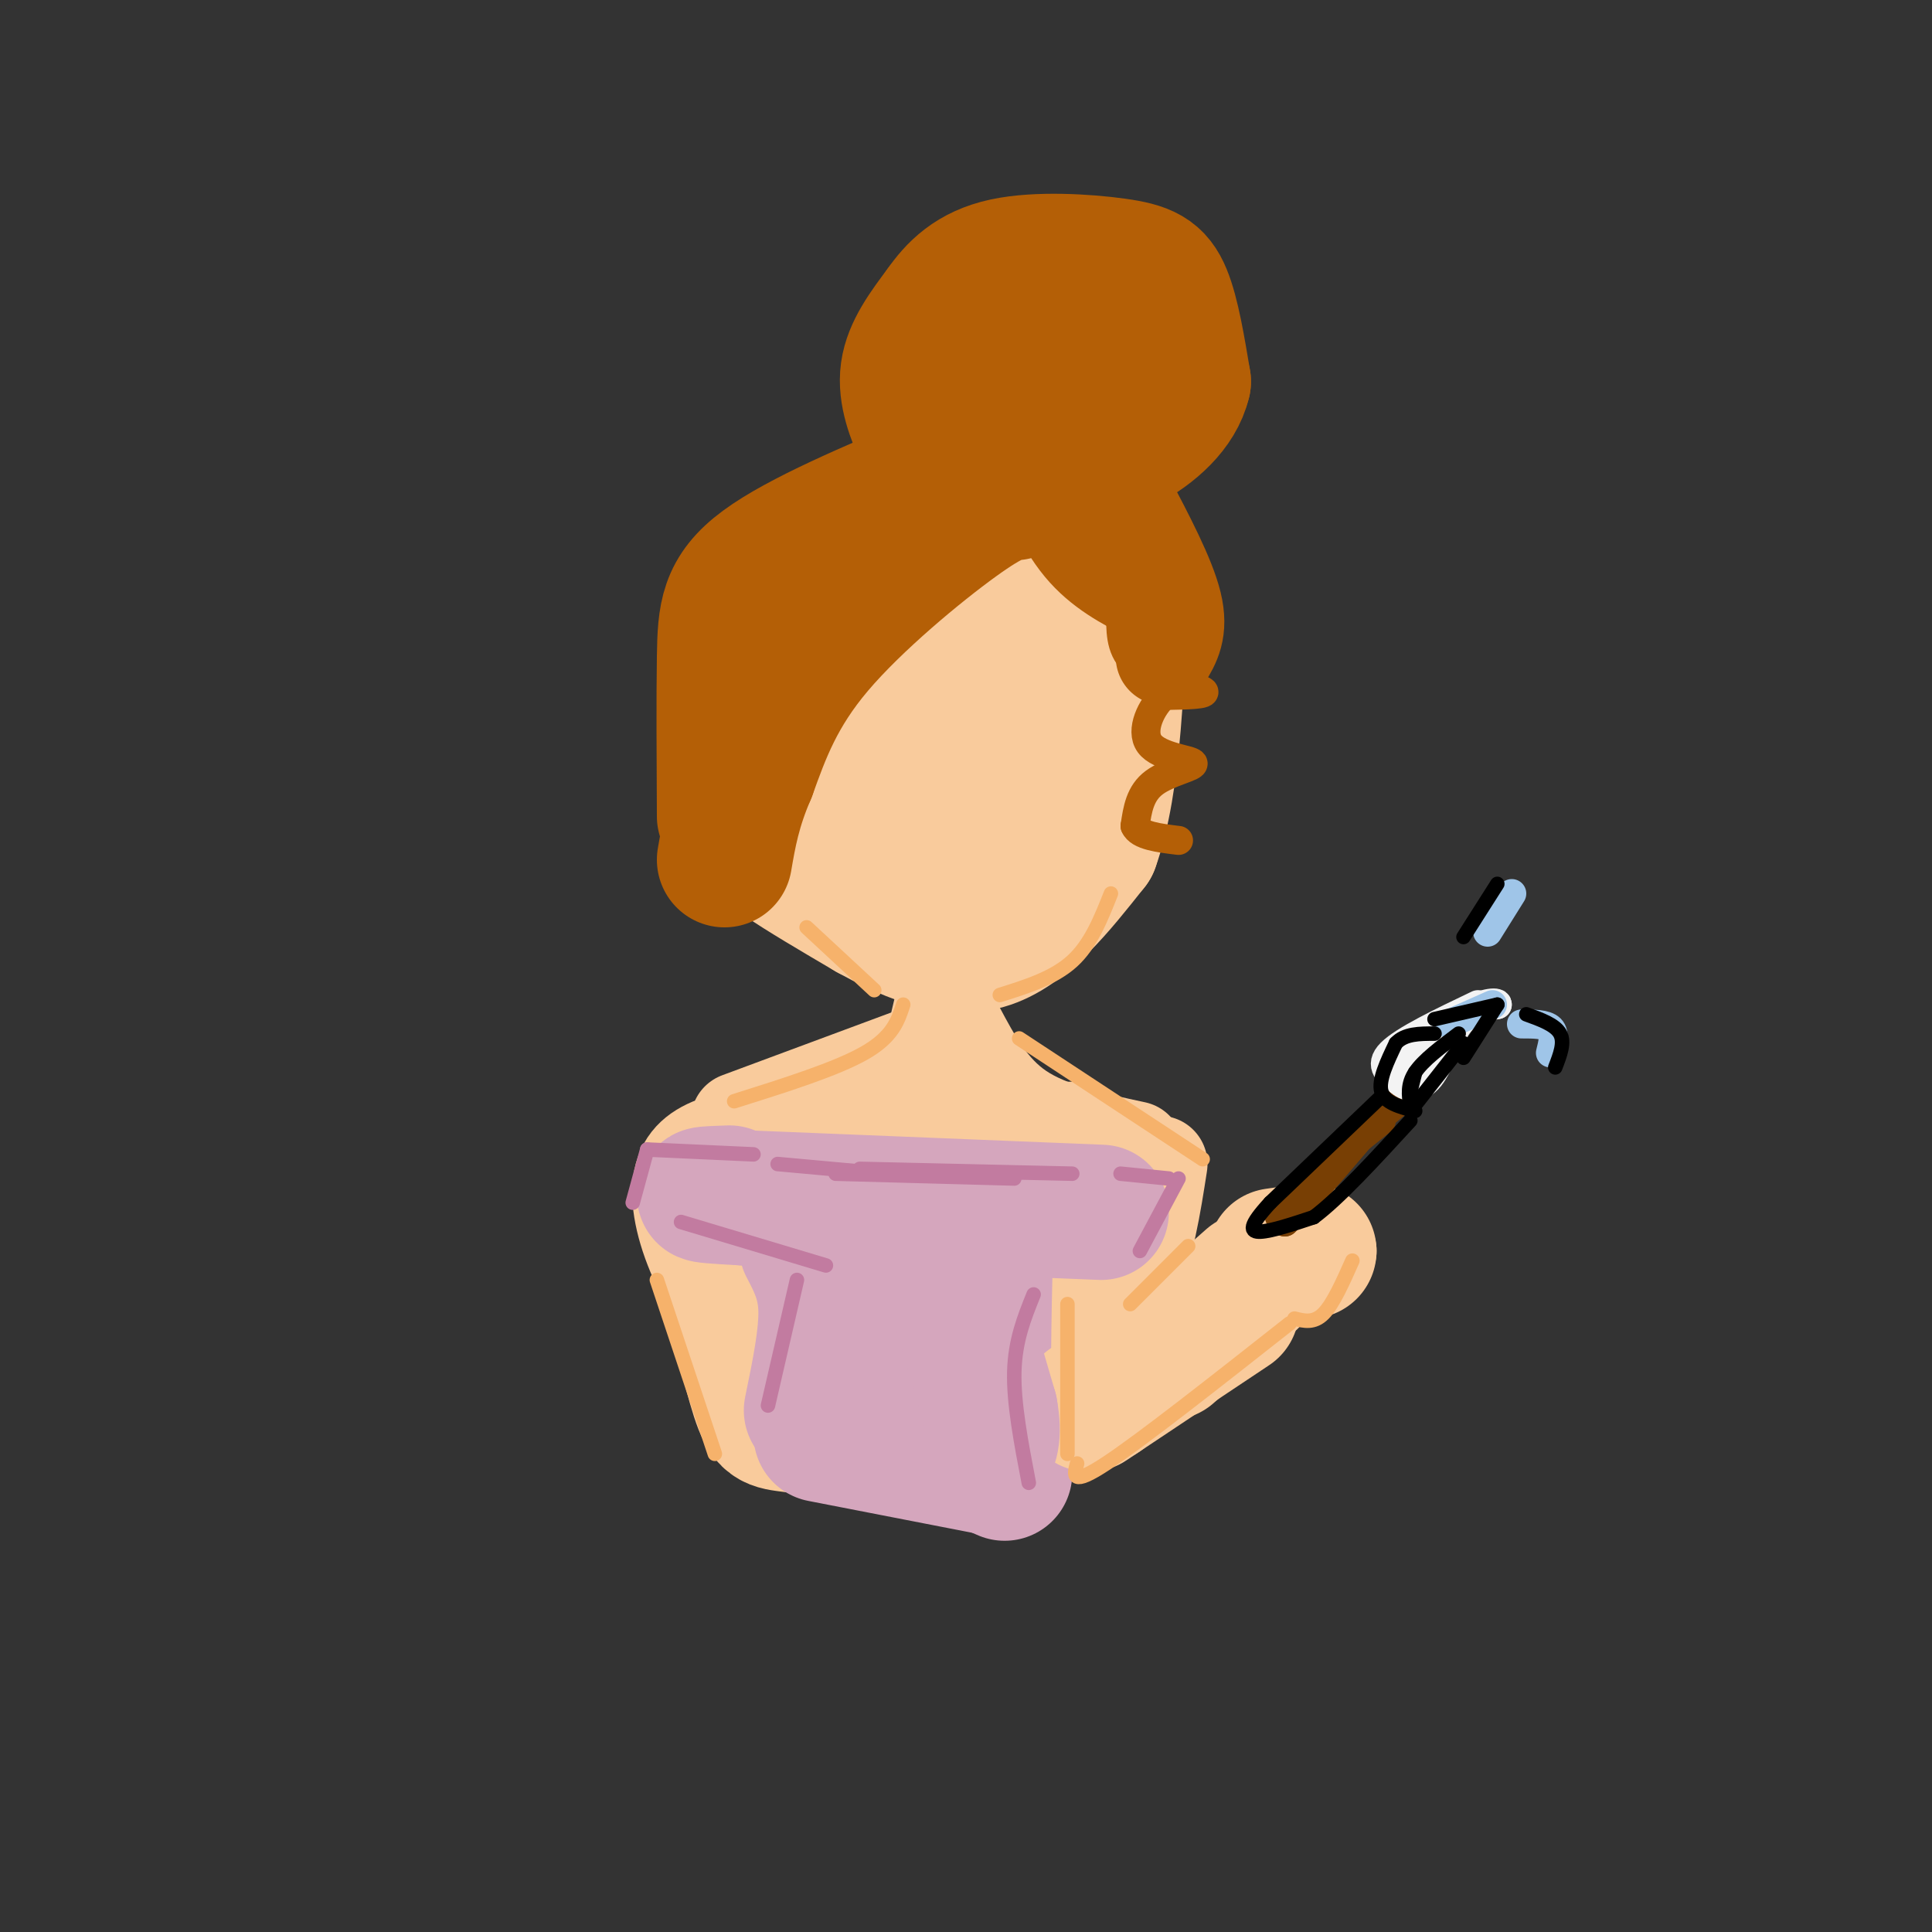 <svg viewBox='0 0 400 400' version='1.1' xmlns='http://www.w3.org/2000/svg' xmlns:xlink='http://www.w3.org/1999/xlink'><rect x="0" y="0" width="400" height="400" fill="#333333" stroke="none"/><g fill='none' stroke='rgb(249,203,156)' stroke-width='28' stroke-linecap='round' stroke-linejoin='round'><path d='M160,121c-0.889,17.378 -1.778,34.756 -2,44c-0.222,9.244 0.222,10.356 4,13c3.778,2.644 10.889,6.822 18,11'/><path d='M180,189c7.156,3.933 16.044,8.267 24,6c7.956,-2.267 14.978,-11.133 22,-20'/><path d='M226,175c4.667,-12.833 5.333,-34.917 6,-57'/><path d='M232,118c-3.404,-10.234 -14.912,-7.321 -26,-7c-11.088,0.321 -21.754,-1.952 -29,0c-7.246,1.952 -11.070,8.129 -13,12c-1.930,3.871 -1.965,5.435 -2,7'/><path d='M162,130c-0.621,2.699 -1.172,5.948 -1,8c0.172,2.052 1.068,2.907 4,6c2.932,3.093 7.899,8.424 10,11c2.101,2.576 1.336,2.396 6,0c4.664,-2.396 14.755,-7.010 20,-11c5.245,-3.990 5.642,-7.357 6,-11c0.358,-3.643 0.676,-7.562 -1,-10c-1.676,-2.438 -5.346,-3.396 -8,-4c-2.654,-0.604 -4.291,-0.855 -7,3c-2.709,3.855 -6.488,11.816 -8,19c-1.512,7.184 -0.756,13.592 0,20'/><path d='M183,161c0.198,4.060 0.693,4.209 4,4c3.307,-0.209 9.428,-0.777 13,-2c3.572,-1.223 4.597,-3.101 5,-7c0.403,-3.899 0.186,-9.819 -1,-12c-1.186,-2.181 -3.339,-0.623 -4,5c-0.661,5.623 0.169,15.312 1,25'/></g>
<g fill='none' stroke='rgb(249,203,156)' stroke-width='20' stroke-linecap='round' stroke-linejoin='round'><path d='M198,196c0.000,0.000 -4.000,17.000 -4,17'/><path d='M188,219c0.000,0.000 -35.000,13.000 -35,13'/><path d='M198,213c3.417,6.417 6.833,12.833 13,17c6.167,4.167 15.083,6.083 24,8'/><path d='M224,234c0.000,0.000 -61.000,-1.000 -61,-1'/><path d='M163,234c-5.506,0.744 -11.012,1.488 -15,3c-3.988,1.512 -6.458,3.792 -7,8c-0.542,4.208 0.845,10.345 4,17c3.155,6.655 8.077,13.827 13,21'/><path d='M240,241c-1.333,8.583 -2.667,17.167 -6,25c-3.333,7.833 -8.667,14.917 -14,22'/><path d='M226,255c-2.756,2.042 -5.512,4.083 -8,13c-2.488,8.917 -4.708,24.708 -4,20c0.708,-4.708 4.345,-29.917 6,-39c1.655,-9.083 1.327,-2.042 1,5'/><path d='M226,289c0.000,0.000 37.000,-26.000 37,-26'/><path d='M264,261c5.667,-1.083 11.333,-2.167 11,-2c-0.333,0.167 -6.667,1.583 -13,3'/><path d='M235,280c0.000,0.000 -12.000,7.000 -12,7'/><path d='M214,259c-3.413,15.425 -6.827,30.850 -9,27c-2.173,-3.850 -3.107,-26.975 -4,-37c-0.893,-10.025 -1.745,-6.952 -4,4c-2.255,10.952 -5.914,29.781 -7,34c-1.086,4.219 0.400,-6.172 -1,-15c-1.400,-8.828 -5.686,-16.094 -8,-19c-2.314,-2.906 -2.657,-1.453 -3,0'/><path d='M178,253c-1.396,2.546 -3.386,8.909 -3,17c0.386,8.091 3.146,17.908 3,16c-0.146,-1.908 -3.200,-15.543 -6,-23c-2.800,-7.457 -5.345,-8.736 -7,-10c-1.655,-1.264 -2.419,-2.513 -3,0c-0.581,2.513 -0.981,8.787 0,14c0.981,5.213 3.341,9.365 5,8c1.659,-1.365 2.617,-8.247 2,-14c-0.617,-5.753 -2.808,-10.376 -5,-15'/><path d='M164,246c0.405,-0.179 3.917,6.875 13,9c9.083,2.125 23.738,-0.679 23,0c-0.738,0.679 -16.869,4.839 -33,9'/><path d='M167,264c-5.500,1.500 -2.750,0.750 0,0'/><path d='M149,252c0.000,0.000 44.000,-2.000 44,-2'/></g>
<g fill='none' stroke='rgb(249,203,156)' stroke-width='28' stroke-linecap='round' stroke-linejoin='round'><path d='M150,261c2.600,11.222 5.200,22.444 7,28c1.800,5.556 2.800,5.444 7,6c4.200,0.556 11.600,1.778 19,3'/><path d='M183,298c6.000,0.500 11.500,0.250 17,0'/><path d='M218,289c0.000,0.000 -9.000,11.000 -9,11'/></g>
<g fill='none' stroke='rgb(213,166,189)' stroke-width='28' stroke-linecap='round' stroke-linejoin='round'><path d='M228,251c0.000,0.000 -74.000,-3.000 -74,-3'/><path d='M154,248c-12.833,-0.667 -7.917,-0.833 -3,-1'/><path d='M167,258c1.917,3.667 3.833,7.333 4,13c0.167,5.667 -1.417,13.333 -3,21'/><path d='M185,267c-1.833,7.250 -3.667,14.500 -4,19c-0.333,4.500 0.833,6.250 2,8'/><path d='M194,265c0.000,0.000 -1.000,25.000 -1,25'/><path d='M204,259c-0.333,14.667 -0.667,29.333 0,37c0.667,7.667 2.333,8.333 4,9'/><path d='M206,304c0.000,0.000 -36.000,-7.000 -36,-7'/></g>
<g fill='none' stroke='rgb(249,203,156)' stroke-width='28' stroke-linecap='round' stroke-linejoin='round'><path d='M259,265c0.000,0.000 -17.000,15.000 -17,15'/><path d='M264,260c0.000,0.000 7.000,-1.000 7,-1'/><path d='M255,271c0.000,0.000 -27.000,18.000 -27,18'/><path d='M228,289c-4.500,3.000 -2.250,1.500 0,0'/></g>
<g fill='none' stroke='rgb(213,166,189)' stroke-width='28' stroke-linecap='round' stroke-linejoin='round'><path d='M198,268c0.000,0.000 7.000,24.000 7,24'/><path d='M205,292c1.000,5.500 0.000,7.250 -1,9'/></g>
<g fill='none' stroke='rgb(180,95,6)' stroke-width='28' stroke-linecap='round' stroke-linejoin='round'><path d='M210,102c-2.156,0.222 -4.311,0.444 -12,6c-7.689,5.556 -20.911,16.444 -29,26c-8.089,9.556 -11.044,17.778 -14,26'/><path d='M155,160c-3.167,7.333 -4.083,12.667 -5,18'/><path d='M150,169c-0.067,-12.222 -0.133,-24.444 0,-33c0.133,-8.556 0.467,-13.444 8,-19c7.533,-5.556 22.267,-11.778 37,-18'/><path d='M195,99c7.333,-3.000 7.167,-1.500 7,0'/><path d='M215,94c-6.524,1.750 -13.048,3.500 -17,3c-3.952,-0.500 -5.333,-3.250 -7,-7c-1.667,-3.750 -3.619,-8.500 -3,-13c0.619,-4.500 3.810,-8.750 7,-13'/><path d='M195,64c2.780,-4.011 6.230,-7.539 13,-9c6.770,-1.461 16.861,-0.855 23,0c6.139,0.855 8.325,1.959 10,6c1.675,4.041 2.837,11.021 4,18'/><path d='M245,79c-1.276,5.455 -6.466,10.091 -12,13c-5.534,2.909 -11.413,4.091 -17,5c-5.587,0.909 -10.882,1.545 -13,-1c-2.118,-2.545 -1.059,-8.273 0,-14'/><path d='M203,82c3.679,-5.667 12.875,-12.833 19,-15c6.125,-2.167 9.179,0.667 10,3c0.821,2.333 -0.589,4.167 -2,6'/></g>
<g fill='none' stroke='rgb(180,95,6)' stroke-width='20' stroke-linecap='round' stroke-linejoin='round'><path d='M214,94c3.000,7.083 6.000,14.167 10,19c4.000,4.833 9.000,7.417 14,10'/><path d='M233,103c4.333,8.250 8.667,16.500 10,22c1.333,5.500 -0.333,8.250 -2,11'/></g>
<g fill='none' stroke='rgb(180,95,6)' stroke-width='6' stroke-linecap='round' stroke-linejoin='round'><path d='M232,128c0.067,3.689 0.133,7.378 4,10c3.867,2.622 11.533,4.178 13,5c1.467,0.822 -3.267,0.911 -8,1'/><path d='M241,144c-2.577,2.212 -5.021,7.242 -3,10c2.021,2.758 8.506,3.242 9,4c0.494,0.758 -5.002,1.788 -8,4c-2.998,2.212 -3.499,5.606 -4,9'/><path d='M235,171c0.833,2.000 4.917,2.500 9,3'/></g>
<g fill='none' stroke='rgb(120,63,4)' stroke-width='6' stroke-linecap='round' stroke-linejoin='round'><path d='M286,232c-7.833,6.250 -15.667,12.500 -19,16c-3.333,3.500 -2.167,4.250 -1,5'/><path d='M266,253c2.500,-2.167 9.250,-10.083 16,-18'/><path d='M282,235c4.167,-4.333 6.583,-6.167 9,-8'/></g>
<g fill='none' stroke='rgb(243,243,243)' stroke-width='6' stroke-linecap='round' stroke-linejoin='round'><path d='M306,208c-7.667,3.667 -15.333,7.333 -18,10c-2.667,2.667 -0.333,4.333 2,6'/><path d='M290,224c1.405,1.310 3.917,1.583 6,-1c2.083,-2.583 3.738,-8.024 6,-11c2.262,-2.976 5.131,-3.488 8,-4'/><path d='M310,208c0.222,-0.711 -3.222,-0.489 -7,2c-3.778,2.489 -7.889,7.244 -12,12'/></g>
<g fill='none' stroke='rgb(159,197,232)' stroke-width='6' stroke-linecap='round' stroke-linejoin='round'><path d='M309,208c0.000,0.000 -9.000,4.000 -9,4'/><path d='M313,185c0.000,0.000 -5.000,8.000 -5,8'/><path d='M315,212c2.500,0.000 5.000,0.000 6,1c1.000,1.000 0.500,3.000 0,5'/></g>
<g fill='none' stroke='rgb(0,0,0)' stroke-width='3' stroke-linecap='round' stroke-linejoin='round'><path d='M286,227c0.000,0.000 -23.000,22.000 -23,22'/><path d='M263,249c-4.511,4.889 -4.289,6.111 -2,6c2.289,-0.111 6.644,-1.556 11,-3'/><path d='M272,252c5.167,-3.833 12.583,-11.917 20,-20'/><path d='M293,230c-3.167,-0.833 -6.333,-1.667 -7,-4c-0.667,-2.333 1.167,-6.167 3,-10'/><path d='M289,216c1.833,-2.000 4.917,-2.000 8,-2'/><path d='M303,216c0.000,0.000 -11.000,14.000 -11,14'/><path d='M293,222c0.000,0.000 -1.000,4.000 -1,4'/><path d='M297,211c0.000,0.000 13.000,-3.000 13,-3'/><path d='M310,208c0.000,0.000 -7.000,11.000 -7,11'/><path d='M302,214c-3.667,2.750 -7.333,5.500 -9,8c-1.667,2.500 -1.333,4.750 -1,7'/><path d='M310,183c0.000,0.000 -7.000,11.000 -7,11'/><path d='M316,210c3.000,1.083 6.000,2.167 7,4c1.000,1.833 0.000,4.417 -1,7'/></g>
<g fill='none' stroke='rgb(194,123,160)' stroke-width='3' stroke-linecap='round' stroke-linejoin='round'><path d='M232,243c0.000,0.000 10.000,1.000 10,1'/><path d='M244,244c0.000,0.000 -8.000,15.000 -8,15'/><path d='M156,239c0.000,0.000 -22.000,-1.000 -22,-1'/><path d='M134,238c0.000,0.000 -3.000,11.000 -3,11'/><path d='M141,253c0.000,0.000 30.000,9.000 30,9'/><path d='M165,265c0.000,0.000 -6.000,26.000 -6,26'/><path d='M214,268c-1.917,4.750 -3.833,9.500 -4,16c-0.167,6.500 1.417,14.750 3,23'/></g>
<g fill='none' stroke='rgb(246,178,107)' stroke-width='3' stroke-linecap='round' stroke-linejoin='round'><path d='M230,185c-2.083,5.250 -4.167,10.500 -8,14c-3.833,3.500 -9.417,5.250 -15,7'/><path d='M167,192c0.000,0.000 14.000,13.000 14,13'/><path d='M187,208c-1.083,3.333 -2.167,6.667 -8,10c-5.833,3.333 -16.417,6.667 -27,10'/><path d='M211,215c0.000,0.000 38.000,25.000 38,25'/><path d='M246,258c0.000,0.000 -12.000,12.000 -12,12'/><path d='M221,270c0.000,0.000 0.000,31.000 0,31'/><path d='M223,303c-0.667,2.417 -1.333,4.833 6,0c7.333,-4.833 22.667,-16.917 38,-29'/><path d='M268,273c2.000,0.500 4.000,1.000 6,-1c2.000,-2.000 4.000,-6.500 6,-11'/><path d='M136,265c0.000,0.000 12.000,36.000 12,36'/></g>
<g fill='none' stroke='rgb(194,123,160)' stroke-width='3' stroke-linecap='round' stroke-linejoin='round'><path d='M210,244c0.000,0.000 -37.000,-1.000 -37,-1'/><path d='M178,242c0.000,0.000 44.000,1.000 44,1'/><path d='M183,243c0.000,0.000 -22.000,-2.000 -22,-2'/></g>
</svg>
